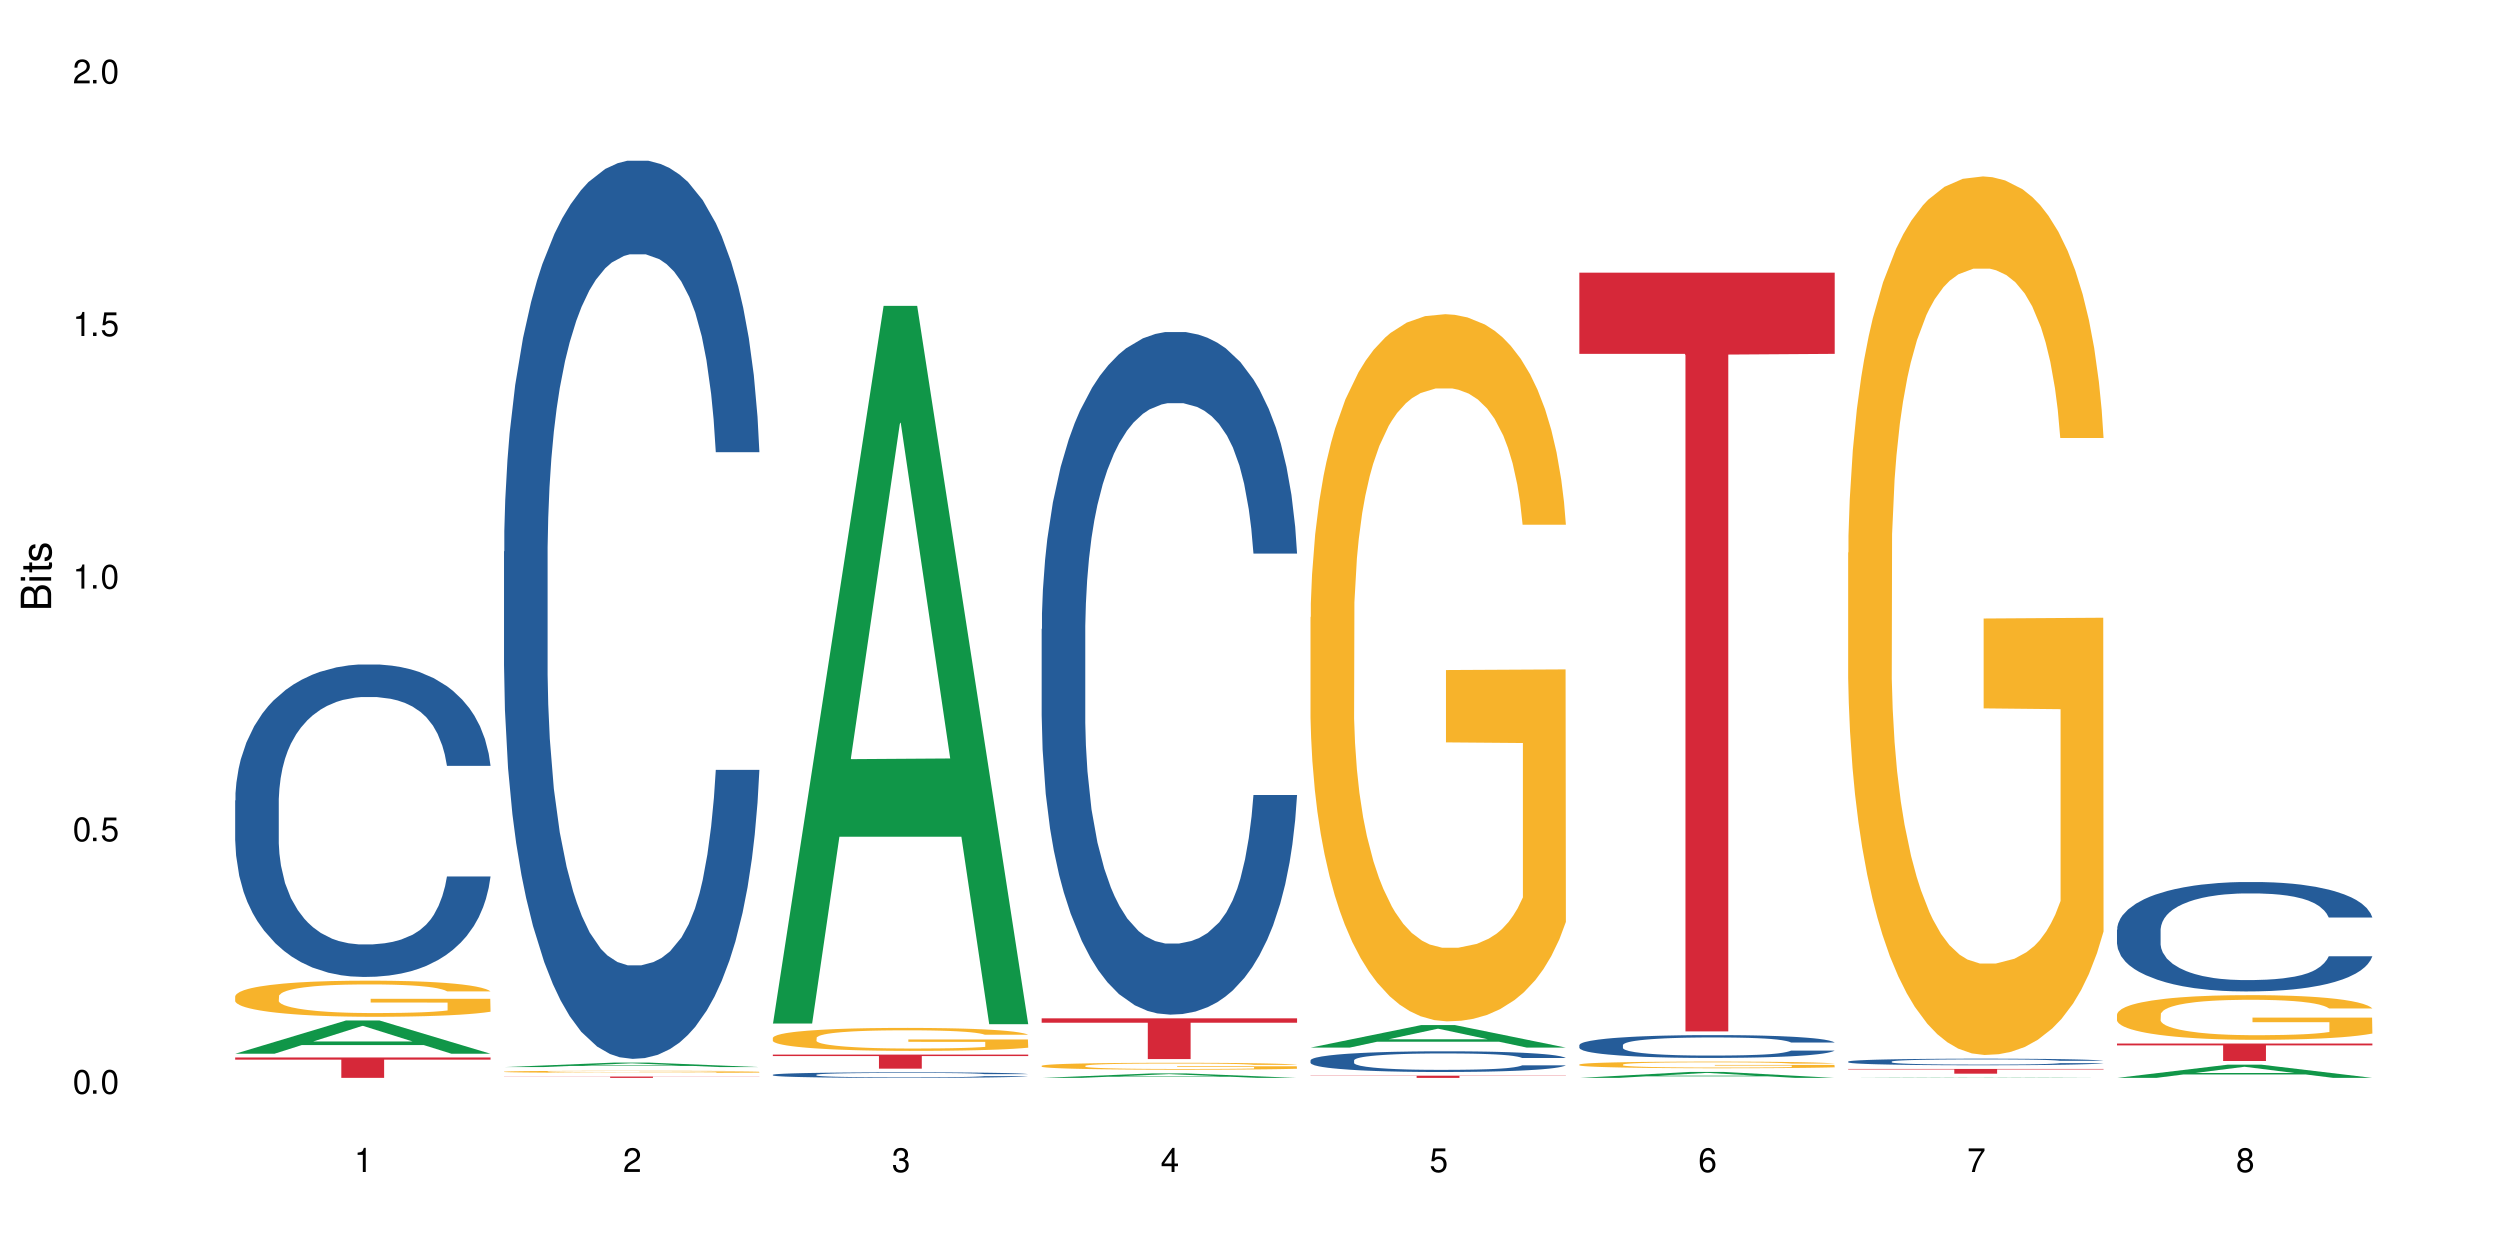 <?xml version="1.0" encoding="UTF-8"?>
<svg xmlns="http://www.w3.org/2000/svg" xmlns:xlink="http://www.w3.org/1999/xlink" width="720" height="360" viewBox="0 0 720 360">
<defs>
<g>
<g id="glyph-0-0">
</g>
<g id="glyph-0-1">
<path d="M 2.641 -6.938 C 2 -6.938 1.422 -6.656 1.078 -6.172 C 0.641 -5.562 0.406 -4.641 0.406 -3.359 C 0.406 -1.016 1.188 0.219 2.641 0.219 C 4.078 0.219 4.859 -1.016 4.859 -3.297 C 4.859 -4.641 4.656 -5.547 4.203 -6.172 C 3.844 -6.656 3.281 -6.938 2.641 -6.938 Z M 2.641 -6.188 C 3.547 -6.188 4 -5.25 4 -3.375 C 4 -1.406 3.562 -0.484 2.625 -0.484 C 1.734 -0.484 1.281 -1.438 1.281 -3.344 C 1.281 -5.25 1.734 -6.188 2.641 -6.188 Z M 2.641 -6.188 "/>
</g>
<g id="glyph-0-2">
<path d="M 1.828 -1 L 0.828 -1 L 0.828 0 L 1.828 0 Z M 1.828 -1 "/>
</g>
<g id="glyph-0-3">
<path d="M 4.562 -6.797 L 1.062 -6.797 L 0.547 -3.094 L 1.328 -3.094 C 1.719 -3.562 2.047 -3.734 2.578 -3.734 C 3.484 -3.734 4.062 -3.109 4.062 -2.094 C 4.062 -1.125 3.484 -0.531 2.578 -0.531 C 1.828 -0.531 1.375 -0.906 1.188 -1.672 L 0.328 -1.672 C 0.453 -1.109 0.547 -0.844 0.75 -0.594 C 1.125 -0.078 1.828 0.219 2.594 0.219 C 3.969 0.219 4.922 -0.781 4.922 -2.219 C 4.922 -3.562 4.031 -4.484 2.719 -4.484 C 2.25 -4.484 1.859 -4.359 1.469 -4.062 L 1.734 -5.969 L 4.562 -5.969 Z M 4.562 -6.797 "/>
</g>
<g id="glyph-0-4">
<path d="M 2.484 -4.938 L 2.484 0 L 3.328 0 L 3.328 -6.938 L 2.766 -6.938 C 2.469 -5.875 2.281 -5.734 0.984 -5.562 L 0.984 -4.938 Z M 2.484 -4.938 "/>
</g>
<g id="glyph-0-5">
<path d="M 4.859 -0.828 L 1.281 -0.828 C 1.359 -1.406 1.672 -1.781 2.5 -2.281 L 3.469 -2.828 C 4.406 -3.344 4.906 -4.062 4.906 -4.906 C 4.906 -5.484 4.672 -6.031 4.266 -6.406 C 3.859 -6.766 3.375 -6.938 2.719 -6.938 C 1.859 -6.938 1.219 -6.625 0.844 -6.031 C 0.609 -5.672 0.5 -5.234 0.484 -4.531 L 1.328 -4.531 C 1.359 -5.016 1.406 -5.281 1.531 -5.516 C 1.75 -5.938 2.188 -6.203 2.703 -6.203 C 3.469 -6.203 4.031 -5.641 4.031 -4.891 C 4.031 -4.344 3.719 -3.859 3.125 -3.516 L 2.234 -3 C 0.812 -2.172 0.406 -1.531 0.328 -0.016 L 4.859 -0.016 Z M 4.859 -0.828 "/>
</g>
<g id="glyph-0-6">
<path d="M 2.125 -3.188 L 2.578 -3.188 C 3.5 -3.188 3.984 -2.766 3.984 -1.922 C 3.984 -1.062 3.469 -0.531 2.594 -0.531 C 1.656 -0.531 1.203 -1 1.156 -2.016 L 0.312 -2.016 C 0.344 -1.453 0.438 -1.094 0.609 -0.781 C 0.953 -0.109 1.625 0.219 2.547 0.219 C 3.953 0.219 4.859 -0.625 4.859 -1.938 C 4.859 -2.828 4.516 -3.297 3.703 -3.594 C 4.344 -3.844 4.656 -4.328 4.656 -5.031 C 4.656 -6.219 3.875 -6.938 2.578 -6.938 C 1.203 -6.938 0.484 -6.172 0.453 -4.703 L 1.297 -4.703 C 1.312 -5.125 1.344 -5.359 1.453 -5.578 C 1.641 -5.969 2.062 -6.203 2.594 -6.203 C 3.344 -6.203 3.797 -5.75 3.797 -5 C 3.797 -4.516 3.609 -4.219 3.25 -4.047 C 3.016 -3.953 2.703 -3.922 2.125 -3.906 Z M 2.125 -3.188 "/>
</g>
<g id="glyph-0-7">
<path d="M 3.141 -1.672 L 3.141 0 L 3.984 0 L 3.984 -1.672 L 4.984 -1.672 L 4.984 -2.438 L 3.984 -2.438 L 3.984 -6.938 L 3.359 -6.938 L 0.266 -2.578 L 0.266 -1.672 Z M 3.141 -2.438 L 1 -2.438 L 3.141 -5.5 Z M 3.141 -2.438 "/>
</g>
<g id="glyph-0-8">
<path d="M 4.781 -5.125 C 4.609 -6.266 3.891 -6.938 2.844 -6.938 C 2.094 -6.938 1.422 -6.578 1.031 -5.953 C 0.594 -5.266 0.406 -4.422 0.406 -3.172 C 0.406 -2 0.578 -1.25 0.984 -0.641 C 1.359 -0.078 1.953 0.219 2.703 0.219 C 3.984 0.219 4.922 -0.75 4.922 -2.094 C 4.922 -3.375 4.062 -4.281 2.844 -4.281 C 2.172 -4.281 1.641 -4.031 1.281 -3.516 C 1.281 -5.234 1.828 -6.188 2.797 -6.188 C 3.391 -6.188 3.797 -5.797 3.938 -5.125 Z M 2.734 -3.531 C 3.547 -3.531 4.062 -2.953 4.062 -2.031 C 4.062 -1.156 3.484 -0.531 2.703 -0.531 C 1.922 -0.531 1.328 -1.188 1.328 -2.078 C 1.328 -2.938 1.906 -3.531 2.734 -3.531 Z M 2.734 -3.531 "/>
</g>
<g id="glyph-0-9">
<path d="M 4.984 -6.797 L 0.438 -6.797 L 0.438 -5.969 L 4.109 -5.969 C 2.5 -3.656 1.828 -2.234 1.328 0 L 2.219 0 C 2.594 -2.172 3.453 -4.047 4.984 -6.094 Z M 4.984 -6.797 "/>
</g>
<g id="glyph-0-10">
<path d="M 3.75 -3.656 C 4.469 -4.094 4.688 -4.438 4.688 -5.078 C 4.688 -6.172 3.844 -6.938 2.641 -6.938 C 1.438 -6.938 0.594 -6.172 0.594 -5.094 C 0.594 -4.438 0.812 -4.094 1.516 -3.656 C 0.734 -3.266 0.359 -2.703 0.359 -1.922 C 0.359 -0.656 1.281 0.219 2.641 0.219 C 3.984 0.219 4.922 -0.656 4.922 -1.922 C 4.922 -2.703 4.531 -3.266 3.75 -3.656 Z M 2.641 -6.188 C 3.359 -6.188 3.812 -5.75 3.812 -5.062 C 3.812 -4.406 3.344 -3.984 2.641 -3.984 C 1.922 -3.984 1.453 -4.406 1.453 -5.078 C 1.453 -5.75 1.922 -6.188 2.641 -6.188 Z M 2.641 -3.266 C 3.484 -3.266 4.062 -2.719 4.062 -1.906 C 4.062 -1.078 3.484 -0.531 2.625 -0.531 C 1.797 -0.531 1.219 -1.094 1.219 -1.906 C 1.219 -2.719 1.781 -3.266 2.641 -3.266 Z M 2.641 -3.266 "/>
</g>
<g id="glyph-1-0">
</g>
<g id="glyph-1-1">
<path d="M 0 -0.953 L 0 -4.891 C 0 -5.719 -0.234 -6.344 -0.734 -6.797 C -1.188 -7.234 -1.812 -7.469 -2.5 -7.469 C -3.547 -7.469 -4.188 -7 -4.625 -5.875 C -4.984 -6.688 -5.625 -7.094 -6.531 -7.094 C -7.172 -7.094 -7.734 -6.859 -8.141 -6.391 C -8.562 -5.922 -8.75 -5.344 -8.75 -4.5 L -8.75 -0.953 Z M -4.984 -2.062 L -7.766 -2.062 L -7.766 -4.219 C -7.766 -4.844 -7.688 -5.203 -7.453 -5.5 C -7.219 -5.812 -6.859 -5.969 -6.375 -5.969 C -5.891 -5.969 -5.531 -5.812 -5.297 -5.5 C -5.062 -5.203 -4.984 -4.844 -4.984 -4.219 Z M -0.984 -2.062 L -4 -2.062 L -4 -4.781 C -4 -5.766 -3.438 -6.359 -2.484 -6.359 C -1.547 -6.359 -0.984 -5.766 -0.984 -4.781 Z M -0.984 -2.062 "/>
</g>
<g id="glyph-1-2">
<path d="M -6.281 -1.797 L -6.281 -0.797 L 0 -0.797 L 0 -1.797 Z M -8.75 -1.797 L -8.75 -0.797 L -7.484 -0.797 L -7.484 -1.797 Z M -8.75 -1.797 "/>
</g>
<g id="glyph-1-3">
<path d="M -6.281 -3.047 L -6.281 -2.016 L -8.016 -2.016 L -8.016 -1.016 L -6.281 -1.016 L -6.281 -0.172 L -5.469 -0.172 L -5.469 -1.016 L -0.719 -1.016 C -0.078 -1.016 0.281 -1.453 0.281 -2.234 C 0.281 -2.5 0.25 -2.719 0.188 -3.047 L -0.641 -3.047 C -0.609 -2.906 -0.594 -2.766 -0.594 -2.562 C -0.594 -2.141 -0.719 -2.016 -1.156 -2.016 L -5.469 -2.016 L -5.469 -3.047 Z M -6.281 -3.047 "/>
</g>
<g id="glyph-1-4">
<path d="M -4.531 -5.25 C -5.766 -5.25 -6.469 -4.422 -6.469 -2.969 C -6.469 -1.516 -5.719 -0.562 -4.547 -0.562 C -3.562 -0.562 -3.094 -1.062 -2.734 -2.562 L -2.516 -3.484 C -2.344 -4.188 -2.094 -4.469 -1.641 -4.469 C -1.047 -4.469 -0.641 -3.875 -0.641 -3 C -0.641 -2.453 -0.797 -2 -1.062 -1.75 C -1.25 -1.594 -1.422 -1.531 -1.875 -1.469 L -1.875 -0.406 C -0.422 -0.453 0.281 -1.266 0.281 -2.922 C 0.281 -4.5 -0.5 -5.516 -1.719 -5.516 C -2.656 -5.516 -3.172 -4.984 -3.469 -3.734 L -3.703 -2.766 C -3.891 -1.953 -4.156 -1.609 -4.594 -1.609 C -5.188 -1.609 -5.547 -2.125 -5.547 -2.938 C -5.547 -3.75 -5.203 -4.172 -4.531 -4.203 Z M -4.531 -5.25 "/>
</g>
</g>
</defs>
<rect x="-72" y="-36" width="864" height="432" fill="rgb(100%, 100%, 100%)" fill-opacity="1"/>
<path fill-rule="nonzero" fill="rgb(6.275%, 58.824%, 28.235%)" fill-opacity="1" d="M 67.73 303.477 L 67.809 303.465 L 99.637 293.898 L 109.301 293.898 L 141.281 303.484 L 130.047 303.484 L 122.031 300.98 L 86.906 300.98 L 79.047 303.477 L 67.73 303.477 L 90.285 299.945 L 118.809 299.938 L 104.586 295.465 L 104.43 295.457 L 104.27 295.484 L 90.207 299.938 L 90.285 299.945 Z M 67.73 303.477 "/>
<path fill-rule="nonzero" fill="rgb(14.51%, 36.078%, 60%)" fill-opacity="1" d="M 67.73 230.531 L 67.82 230.449 L 67.82 228.477 L 68.09 225.352 L 68.719 221.402 L 69.344 218.688 L 70.961 213.836 L 73.203 209.145 L 75.535 205.527 L 77.238 203.387 L 78.766 201.742 L 82.262 198.699 L 84.504 197.137 L 86.926 195.738 L 89.887 194.34 L 92.039 193.52 L 96.883 192.203 L 100.469 191.625 L 103.25 191.379 L 109.262 191.379 L 112.848 191.707 L 115.449 192.121 L 118.32 192.777 L 120.742 193.52 L 124.957 195.328 L 128.727 197.629 L 130.43 198.945 L 133.121 201.496 L 135.184 203.965 L 136.617 206.102 L 138.234 209.145 L 139.668 212.848 L 140.746 217.043 L 141.281 220.578 L 128.727 220.578 L 128.098 217.289 L 127.379 214.738 L 126.035 211.367 L 124.688 208.98 L 122.805 206.598 L 121.102 205.035 L 118.77 203.469 L 116.707 202.484 L 114.555 201.742 L 112.488 201.25 L 108.543 200.758 L 103.969 200.758 L 102.266 200.922 L 98.766 201.578 L 96.883 202.156 L 94.191 203.305 L 92.309 204.375 L 90.066 206.02 L 88.539 207.418 L 86.656 209.559 L 85.312 211.449 L 83.785 214.164 L 82.891 216.219 L 82.082 218.523 L 81.363 221.238 L 80.828 224.117 L 80.469 227.16 L 80.289 230.121 L 80.289 242.871 L 80.469 245.832 L 80.918 249.285 L 82.082 254.305 L 83.785 258.664 L 85.762 262.117 L 87.645 264.586 L 88.719 265.738 L 90.156 267.055 L 92.398 268.699 L 95.629 270.344 L 97.512 271.004 L 100.383 271.66 L 103.34 271.988 L 107.289 271.988 L 110.785 271.66 L 113.117 271.25 L 115.539 270.59 L 118.859 269.191 L 120.922 267.875 L 122.715 266.312 L 124.062 264.75 L 124.957 263.434 L 126.305 260.883 L 127.379 258.09 L 128.188 255.211 L 128.727 252.414 L 141.281 252.414 L 140.746 255.703 L 139.938 258.91 L 139.129 261.297 L 137.875 264.176 L 136.441 266.727 L 134.375 269.605 L 132.672 271.496 L 130.43 273.551 L 128.367 275.113 L 126.125 276.512 L 122.805 278.16 L 120.652 278.98 L 118.32 279.723 L 115.539 280.379 L 112.043 280.953 L 108.273 281.285 L 104.777 281.367 L 101.008 281.203 L 98.227 280.871 L 94.551 280.133 L 89.977 278.652 L 86.656 277.09 L 84.055 275.527 L 81.812 273.883 L 79.301 271.66 L 76.074 268.039 L 74.098 265.246 L 72.754 262.941 L 71.23 259.734 L 70.152 256.855 L 68.898 252.246 L 68 246.406 L 67.73 241.883 Z M 67.73 230.531 "/>
<path fill-rule="nonzero" fill="rgb(96.863%, 70.196%, 16.863%)" fill-opacity="1" d="M 67.73 286.887 L 67.82 286.875 L 67.82 286.688 L 68.18 286.258 L 69.078 285.668 L 70.242 285.184 L 71.5 284.805 L 72.305 284.605 L 73.652 284.32 L 74.816 284.109 L 77.777 283.684 L 81.543 283.281 L 83.609 283.113 L 85.941 282.949 L 89.258 282.77 L 90.785 282.703 L 95.449 282.551 L 100.738 282.457 L 106.57 282.426 L 109.262 282.438 L 112.938 282.477 L 117.961 282.578 L 120.832 282.676 L 123.074 282.77 L 125.406 282.895 L 128.277 283.082 L 130.969 283.312 L 133.121 283.539 L 135.273 283.824 L 137.066 284.129 L 138.594 284.461 L 139.938 284.859 L 140.746 285.195 L 141.281 285.527 L 128.816 285.527 L 128.098 285.195 L 127.289 284.938 L 125.945 284.625 L 124.598 284.395 L 123.254 284.215 L 120.742 283.969 L 118.59 283.816 L 115.898 283.684 L 113.297 283.598 L 110.336 283.539 L 108.543 283.52 L 103.789 283.52 L 99.484 283.586 L 96.973 283.664 L 95.18 283.738 L 92.668 283.883 L 91.141 283.996 L 90.246 284.07 L 87.555 284.367 L 85.762 284.633 L 84.773 284.812 L 83.52 285.098 L 82.621 285.355 L 81.633 285.734 L 81.098 286.02 L 80.379 286.668 L 80.289 288.379 L 80.559 288.742 L 81.098 289.129 L 81.812 289.473 L 82.891 289.832 L 83.965 290.109 L 85.852 290.48 L 87.465 290.727 L 88.719 290.891 L 91.141 291.145 L 92.129 291.23 L 94.461 291.402 L 96.883 291.535 L 99.844 291.648 L 102.086 291.707 L 105.672 291.754 L 110.246 291.754 L 115.629 291.699 L 119.039 291.621 L 121.371 291.547 L 122.895 291.48 L 124.777 291.375 L 126.125 291.277 L 127.379 291.176 L 128.906 291.012 L 128.906 288.742 L 106.75 288.73 L 106.75 287.664 L 141.195 287.656 L 141.281 291.375 L 139.398 291.633 L 137.066 291.879 L 134.824 292.066 L 132.492 292.23 L 129.176 292.41 L 126.484 292.523 L 122.355 292.656 L 118.59 292.742 L 114.645 292.801 L 111.145 292.828 L 107.02 292.84 L 103.34 292.82 L 99.395 292.762 L 96.254 292.688 L 93.383 292.59 L 90.516 292.469 L 86.926 292.27 L 84.594 292.105 L 82.172 291.906 L 79.75 291.668 L 77.598 291.414 L 76.164 291.211 L 74.727 290.984 L 73.203 290.699 L 71.766 290.375 L 70.691 290.082 L 69.703 289.75 L 68.988 289.434 L 68.27 289.008 L 67.91 288.664 L 67.73 288.371 Z M 67.73 286.887 "/>
<path fill-rule="nonzero" fill="rgb(83.922%, 15.686%, 22.353%)" fill-opacity="1" d="M 67.73 304.547 L 141.281 304.547 L 141.281 305.176 L 110.629 305.18 L 110.629 310.434 L 98.297 310.434 L 98.297 305.188 L 98.117 305.176 L 67.73 305.176 Z M 67.73 304.547 "/>
<path fill-rule="nonzero" fill="rgb(6.275%, 58.824%, 28.235%)" fill-opacity="1" d="M 145.156 307.32 L 145.234 307.32 L 177.059 306.023 L 186.723 306.023 L 218.707 307.324 L 207.469 307.324 L 199.453 306.984 L 164.328 306.984 L 156.469 307.32 L 145.156 307.32 L 167.707 306.844 L 196.23 306.844 L 182.008 306.234 L 181.852 306.234 L 181.695 306.238 L 167.629 306.844 L 167.707 306.844 Z M 145.156 307.32 "/>
<path fill-rule="nonzero" fill="rgb(14.51%, 36.078%, 60%)" fill-opacity="1" d="M 145.156 158.836 L 145.242 158.602 L 145.242 152.926 L 145.512 143.941 L 146.141 132.59 L 146.77 124.789 L 148.383 110.836 L 150.625 97.359 L 152.957 86.957 L 154.664 80.809 L 156.188 76.078 L 159.684 67.332 L 161.93 62.84 L 164.352 58.82 L 167.309 54.801 L 169.461 52.434 L 174.305 48.652 L 177.895 46.996 L 180.676 46.285 L 186.684 46.285 L 190.273 47.234 L 192.875 48.414 L 195.742 50.309 L 198.164 52.434 L 202.383 57.637 L 206.148 64.258 L 207.852 68.039 L 210.543 75.371 L 212.605 82.465 L 214.043 88.613 L 215.656 97.359 L 217.094 108 L 218.168 120.059 L 218.707 130.227 L 206.148 130.227 L 205.52 120.77 L 204.805 113.438 L 203.457 103.742 L 202.113 96.887 L 200.23 90.031 L 198.523 85.539 L 196.191 81.047 L 194.129 78.207 L 191.977 76.078 L 189.914 74.66 L 185.969 73.242 L 181.391 73.242 L 179.688 73.715 L 176.191 75.605 L 174.305 77.262 L 171.613 80.57 L 169.73 83.645 L 167.488 88.375 L 165.965 92.395 L 164.082 98.543 L 162.734 103.98 L 161.211 111.785 L 160.312 117.695 L 159.508 124.316 L 158.789 132.117 L 158.25 140.395 L 157.891 149.141 L 157.711 157.656 L 157.711 194.305 L 157.891 202.816 L 158.34 212.746 L 159.508 227.172 L 161.211 239.703 L 163.184 249.633 L 165.066 256.727 L 166.145 260.035 L 167.578 263.82 L 169.82 268.547 L 173.051 273.277 L 174.934 275.168 L 177.805 277.062 L 180.766 278.008 L 184.711 278.008 L 188.211 277.062 L 190.543 275.879 L 192.965 273.988 L 196.281 269.969 L 198.344 266.184 L 200.141 261.691 L 201.484 257.199 L 202.383 253.414 L 203.727 246.086 L 204.805 238.047 L 205.609 229.77 L 206.148 221.73 L 218.707 221.73 L 218.168 231.191 L 217.359 240.41 L 216.555 247.27 L 215.297 255.543 L 213.863 262.875 L 211.801 271.148 L 210.094 276.59 L 207.852 282.5 L 205.789 286.992 L 203.547 291.012 L 200.23 295.738 L 198.074 298.105 L 195.742 300.234 L 192.965 302.125 L 189.465 303.781 L 185.699 304.727 L 182.199 304.961 L 178.434 304.488 L 175.652 303.543 L 171.973 301.414 L 167.398 297.16 L 164.082 292.668 L 161.48 288.176 L 159.238 283.445 L 156.727 277.062 L 153.496 266.656 L 151.523 258.617 L 150.176 251.996 L 148.652 242.777 L 147.574 234.5 L 146.32 221.258 L 145.422 204.473 L 145.156 191.465 Z M 145.156 158.836 "/>
<path fill-rule="nonzero" fill="rgb(96.863%, 70.196%, 16.863%)" fill-opacity="1" d="M 145.156 308.641 L 145.242 308.641 L 145.242 308.629 L 145.602 308.605 L 146.5 308.57 L 147.664 308.543 L 148.922 308.52 L 149.73 308.512 L 151.074 308.492 L 152.242 308.48 L 155.199 308.457 L 158.969 308.434 L 161.031 308.422 L 163.363 308.414 L 166.684 308.402 L 168.207 308.398 L 172.871 308.391 L 178.164 308.387 L 183.992 308.383 L 186.684 308.383 L 190.363 308.387 L 195.387 308.395 L 198.254 308.398 L 200.496 308.402 L 202.828 308.41 L 205.699 308.422 L 208.391 308.434 L 212.695 308.465 L 214.492 308.48 L 216.016 308.5 L 217.359 308.523 L 218.168 308.543 L 218.707 308.562 L 206.238 308.562 L 205.52 308.543 L 204.715 308.527 L 203.367 308.512 L 202.023 308.496 L 200.676 308.488 L 198.164 308.473 L 196.012 308.465 L 193.32 308.457 L 190.723 308.453 L 187.762 308.449 L 185.969 308.445 L 181.211 308.445 L 176.906 308.449 L 174.395 308.457 L 172.602 308.461 L 170.09 308.469 L 168.566 308.477 L 167.668 308.48 L 164.977 308.496 L 163.184 308.512 L 162.195 308.523 L 160.941 308.539 L 160.043 308.555 L 159.059 308.574 L 158.52 308.594 L 157.801 308.629 L 157.711 308.727 L 157.98 308.75 L 158.52 308.773 L 159.238 308.793 L 160.312 308.812 L 161.391 308.828 L 163.273 308.852 L 164.887 308.863 L 166.145 308.875 L 168.566 308.887 L 169.551 308.895 L 171.883 308.902 L 174.305 308.91 L 177.266 308.918 L 179.508 308.922 L 193.055 308.922 L 196.461 308.918 L 198.793 308.91 L 200.32 308.906 L 202.203 308.902 L 203.547 308.895 L 204.805 308.891 L 206.328 308.879 L 206.328 308.75 L 184.172 308.75 L 184.172 308.688 L 218.617 308.688 L 218.707 308.902 L 216.824 308.918 L 214.492 308.93 L 212.25 308.941 L 209.918 308.953 L 206.598 308.961 L 203.906 308.969 L 199.781 308.977 L 196.012 308.98 L 192.066 308.984 L 188.566 308.984 L 184.441 308.988 L 180.766 308.984 L 176.816 308.98 L 173.68 308.977 L 170.809 308.973 L 167.938 308.965 L 164.352 308.953 L 162.016 308.945 L 159.594 308.934 L 157.172 308.918 L 155.02 308.902 L 152.152 308.879 L 150.625 308.863 L 149.191 308.844 L 148.113 308.828 L 147.129 308.809 L 146.41 308.789 L 145.691 308.766 L 145.332 308.746 L 145.156 308.727 Z M 145.156 308.641 "/>
<path fill-rule="nonzero" fill="rgb(83.922%, 15.686%, 22.353%)" fill-opacity="1" d="M 145.156 310.047 L 218.707 310.047 L 218.707 310.09 L 188.051 310.09 L 188.051 310.434 L 175.719 310.434 L 175.719 310.09 L 145.156 310.09 Z M 145.156 310.047 "/>
<path fill-rule="nonzero" fill="rgb(6.275%, 58.824%, 28.235%)" fill-opacity="1" d="M 222.578 294.781 L 222.656 294.586 L 254.48 88.094 L 264.148 88.094 L 296.129 294.977 L 284.895 294.977 L 276.879 240.973 L 241.75 240.973 L 233.895 294.781 L 222.578 294.781 L 245.129 218.633 L 273.656 218.438 L 259.434 121.895 L 259.273 121.699 L 259.117 122.281 L 245.051 218.438 L 245.129 218.633 Z M 222.578 294.781 "/>
<path fill-rule="nonzero" fill="rgb(14.51%, 36.078%, 60%)" fill-opacity="1" d="M 222.578 309.527 L 222.668 309.527 L 222.668 309.492 L 222.938 309.438 L 223.562 309.363 L 224.191 309.316 L 225.809 309.23 L 228.051 309.145 L 230.383 309.082 L 232.086 309.043 L 233.609 309.016 L 237.109 308.961 L 239.352 308.934 L 241.773 308.906 L 244.734 308.883 L 246.887 308.867 L 251.73 308.844 L 255.316 308.832 L 258.098 308.828 L 264.109 308.828 L 267.695 308.836 L 270.297 308.844 L 273.168 308.855 L 275.59 308.867 L 279.805 308.898 L 283.57 308.941 L 285.277 308.965 L 287.969 309.012 L 290.031 309.055 L 291.465 309.094 L 293.082 309.145 L 294.516 309.211 L 295.59 309.289 L 296.129 309.352 L 283.57 309.352 L 282.945 309.293 L 282.227 309.246 L 280.883 309.188 L 279.535 309.145 L 277.652 309.102 L 275.949 309.074 L 273.617 309.047 L 271.551 309.027 L 269.398 309.016 L 267.336 309.004 L 263.391 308.996 L 258.816 308.996 L 257.109 309 L 253.613 309.012 L 251.73 309.023 L 249.039 309.043 L 247.156 309.062 L 244.914 309.09 L 243.387 309.117 L 241.504 309.152 L 240.16 309.188 L 238.633 309.234 L 237.738 309.273 L 236.93 309.312 L 236.211 309.363 L 235.672 309.414 L 235.316 309.469 L 235.137 309.52 L 235.137 309.75 L 235.316 309.801 L 235.762 309.863 L 236.93 309.953 L 238.633 310.031 L 240.605 310.094 L 242.492 310.137 L 243.566 310.156 L 245.004 310.18 L 247.246 310.211 L 250.473 310.238 L 252.355 310.25 L 255.227 310.262 L 258.188 310.27 L 262.133 310.27 L 265.633 310.262 L 267.965 310.254 L 270.387 310.242 L 273.707 310.219 L 275.77 310.195 L 277.562 310.168 L 278.906 310.141 L 279.805 310.117 L 281.148 310.07 L 282.227 310.02 L 283.035 309.969 L 283.57 309.918 L 296.129 309.918 L 295.59 309.977 L 294.785 310.035 L 293.977 310.078 L 292.723 310.129 L 291.285 310.176 L 289.223 310.227 L 287.52 310.258 L 285.277 310.297 L 283.215 310.324 L 280.973 310.348 L 277.652 310.379 L 275.5 310.395 L 273.168 310.406 L 270.387 310.418 L 266.887 310.43 L 263.121 310.434 L 255.855 310.434 L 253.074 310.426 L 249.398 310.414 L 244.824 310.387 L 241.504 310.359 L 238.902 310.332 L 236.66 310.301 L 234.148 310.262 L 230.918 310.199 L 228.945 310.148 L 227.602 310.105 L 226.074 310.051 L 225 309.996 L 223.742 309.914 L 222.848 309.812 L 222.578 309.73 Z M 222.578 309.527 "/>
<path fill-rule="nonzero" fill="rgb(96.863%, 70.196%, 16.863%)" fill-opacity="1" d="M 222.578 298.875 L 222.668 298.867 L 222.668 298.746 L 223.027 298.473 L 223.922 298.098 L 225.09 297.789 L 226.344 297.547 L 227.152 297.422 L 228.496 297.238 L 229.664 297.105 L 232.625 296.836 L 236.391 296.582 L 238.453 296.473 L 240.785 296.367 L 244.105 296.254 L 245.629 296.211 L 250.293 296.113 L 255.586 296.055 L 261.418 296.035 L 264.109 296.043 L 267.785 296.066 L 272.809 296.133 L 275.68 296.195 L 277.922 296.254 L 280.254 296.332 L 283.125 296.453 L 285.816 296.598 L 287.969 296.742 L 290.121 296.926 L 291.914 297.117 L 293.438 297.332 L 294.785 297.586 L 295.59 297.797 L 296.129 298.008 L 283.66 298.008 L 282.945 297.797 L 282.137 297.633 L 280.793 297.434 L 279.445 297.289 L 278.102 297.172 L 275.59 297.016 L 273.438 296.918 L 270.746 296.836 L 268.145 296.781 L 265.184 296.742 L 263.391 296.73 L 258.637 296.73 L 254.332 296.773 L 251.82 296.824 L 250.023 296.871 L 247.512 296.961 L 245.988 297.035 L 245.094 297.082 L 242.402 297.27 L 240.605 297.441 L 239.621 297.555 L 238.363 297.734 L 237.469 297.898 L 236.48 298.141 L 235.941 298.324 L 235.227 298.734 L 235.137 299.824 L 235.406 300.055 L 235.941 300.301 L 236.66 300.52 L 237.738 300.75 L 238.812 300.926 L 240.695 301.16 L 242.312 301.316 L 243.566 301.422 L 245.988 301.582 L 246.977 301.637 L 249.309 301.746 L 251.73 301.832 L 254.691 301.902 L 256.934 301.941 L 260.52 301.969 L 265.094 301.969 L 270.477 301.934 L 273.887 301.887 L 276.219 301.836 L 277.742 301.797 L 279.625 301.73 L 280.973 301.668 L 282.227 301.602 L 283.75 301.5 L 283.75 300.055 L 261.598 300.047 L 261.598 299.371 L 296.039 299.363 L 296.129 301.73 L 294.246 301.891 L 291.914 302.051 L 289.672 302.172 L 287.34 302.273 L 284.02 302.387 L 281.328 302.461 L 277.203 302.547 L 273.438 302.602 L 269.488 302.637 L 265.992 302.652 L 261.867 302.66 L 258.188 302.648 L 254.242 302.613 L 251.102 302.562 L 248.23 302.504 L 245.359 302.426 L 241.773 302.297 L 239.441 302.195 L 237.02 302.066 L 234.598 301.918 L 232.445 301.754 L 231.008 301.625 L 229.574 301.48 L 228.051 301.301 L 226.613 301.094 L 225.539 300.906 L 224.551 300.695 L 223.832 300.496 L 223.117 300.223 L 222.758 300.004 L 222.578 299.816 Z M 222.578 298.875 "/>
<path fill-rule="nonzero" fill="rgb(83.922%, 15.686%, 22.353%)" fill-opacity="1" d="M 222.578 303.723 L 296.129 303.723 L 296.129 304.156 L 265.477 304.156 L 265.477 307.77 L 253.141 307.77 L 253.141 304.16 L 252.965 304.156 L 222.578 304.156 Z M 222.578 303.723 "/>
<path fill-rule="nonzero" fill="rgb(6.275%, 58.824%, 28.235%)" fill-opacity="1" d="M 300 310.434 L 300.078 310.434 L 331.906 309.137 L 341.57 309.137 L 373.555 310.434 L 362.316 310.434 L 354.301 310.098 L 319.176 310.098 L 311.316 310.434 L 300 310.434 L 322.555 309.957 L 351.078 309.957 L 336.855 309.352 L 336.699 309.348 L 336.543 309.352 L 322.477 309.957 L 322.555 309.957 Z M 300 310.434 "/>
<path fill-rule="nonzero" fill="rgb(14.51%, 36.078%, 60%)" fill-opacity="1" d="M 300 181.172 L 300.09 180.992 L 300.09 176.68 L 300.359 169.852 L 300.988 161.227 L 301.617 155.297 L 303.23 144.695 L 305.473 134.453 L 307.805 126.547 L 309.508 121.875 L 311.035 118.281 L 314.531 111.633 L 316.773 108.219 L 319.195 105.164 L 322.156 102.109 L 324.309 100.312 L 329.152 97.438 L 332.742 96.18 L 335.52 95.641 L 341.531 95.641 L 345.117 96.359 L 347.719 97.258 L 350.59 98.695 L 353.012 100.312 L 357.227 104.266 L 360.996 109.297 L 362.699 112.172 L 365.391 117.742 L 367.453 123.133 L 368.891 127.805 L 370.504 134.453 L 371.938 142.539 L 373.016 151.703 L 373.555 159.43 L 360.996 159.43 L 360.367 152.242 L 359.648 146.672 L 358.305 139.305 L 356.961 134.094 L 355.074 128.883 L 353.371 125.469 L 351.039 122.055 L 348.977 119.898 L 346.824 118.281 L 344.762 117.203 L 340.812 116.125 L 336.238 116.125 L 334.535 116.484 L 331.035 117.922 L 329.152 119.18 L 326.461 121.695 L 324.578 124.031 L 322.336 127.625 L 320.812 130.68 L 318.926 135.352 L 317.582 139.484 L 316.059 145.414 L 315.16 149.906 L 314.352 154.938 L 313.637 160.867 L 313.098 167.156 L 312.738 173.805 L 312.559 180.273 L 312.559 208.125 L 312.738 214.594 L 313.188 222.141 L 314.352 233.105 L 316.059 242.629 L 318.031 250.176 L 319.914 255.566 L 320.992 258.082 L 322.426 260.957 L 324.668 264.551 L 327.898 268.145 L 329.781 269.582 L 332.652 271.02 L 335.609 271.738 L 339.559 271.738 L 343.055 271.02 L 345.387 270.121 L 347.809 268.684 L 351.129 265.629 L 353.191 262.754 L 354.984 259.34 L 356.332 255.926 L 357.227 253.051 L 358.574 247.48 L 359.648 241.371 L 360.457 235.082 L 360.996 228.969 L 373.555 228.969 L 373.016 236.16 L 372.207 243.168 L 371.402 248.379 L 370.145 254.668 L 368.711 260.238 L 366.645 266.527 L 364.941 270.66 L 362.699 275.152 L 360.637 278.566 L 358.395 281.621 L 355.074 285.215 L 352.922 287.012 L 350.59 288.629 L 347.809 290.066 L 344.312 291.324 L 340.543 292.043 L 337.047 292.223 L 333.277 291.863 L 330.5 291.145 L 326.82 289.527 L 322.246 286.293 L 318.926 282.879 L 316.324 279.465 L 314.082 275.871 L 311.57 271.02 L 308.344 263.113 L 306.371 257.004 L 305.023 251.973 L 303.5 244.965 L 302.422 238.676 L 301.168 228.609 L 300.27 215.852 L 300 205.969 Z M 300 181.172 "/>
<path fill-rule="nonzero" fill="rgb(96.863%, 70.196%, 16.863%)" fill-opacity="1" d="M 300 306.934 L 300.09 306.934 L 300.09 306.898 L 300.449 306.816 L 301.348 306.703 L 302.512 306.609 L 303.77 306.535 L 304.574 306.496 L 305.922 306.441 L 307.086 306.402 L 310.047 306.32 L 313.816 306.246 L 315.879 306.211 L 318.211 306.18 L 321.527 306.145 L 323.055 306.133 L 327.719 306.105 L 333.012 306.086 L 338.84 306.082 L 341.531 306.082 L 345.207 306.09 L 350.23 306.109 L 353.102 306.129 L 355.344 306.145 L 357.676 306.168 L 360.547 306.207 L 363.238 306.25 L 365.391 306.293 L 367.543 306.348 L 369.336 306.406 L 370.863 306.469 L 372.207 306.547 L 373.016 306.609 L 373.555 306.676 L 361.086 306.676 L 360.367 306.609 L 359.559 306.562 L 358.215 306.5 L 356.871 306.457 L 355.523 306.422 L 353.012 306.375 L 350.859 306.348 L 348.168 306.32 L 345.566 306.305 L 342.609 306.293 L 340.812 306.289 L 336.059 306.289 L 331.754 306.301 L 329.242 306.316 L 327.449 306.332 L 324.938 306.359 L 323.414 306.383 L 322.516 306.395 L 319.824 306.453 L 318.031 306.504 L 317.043 306.539 L 315.789 306.594 L 314.891 306.641 L 313.902 306.715 L 313.367 306.77 L 312.648 306.895 L 312.559 307.223 L 312.828 307.289 L 313.367 307.367 L 314.082 307.43 L 315.16 307.5 L 316.234 307.555 L 318.121 307.625 L 319.734 307.672 L 320.992 307.703 L 323.414 307.754 L 324.398 307.77 L 326.73 307.801 L 329.152 307.828 L 332.113 307.848 L 334.355 307.859 L 337.941 307.867 L 342.52 307.867 L 347.898 307.859 L 351.309 307.844 L 353.641 307.828 L 355.164 307.816 L 357.047 307.797 L 358.395 307.777 L 359.648 307.758 L 361.176 307.727 L 361.176 307.289 L 339.02 307.289 L 339.02 307.086 L 373.465 307.082 L 373.555 307.797 L 371.668 307.844 L 369.336 307.895 L 367.094 307.93 L 364.762 307.961 L 361.445 307.996 L 358.754 308.016 L 354.629 308.043 L 350.859 308.059 L 346.914 308.07 L 343.414 308.074 L 339.289 308.078 L 335.609 308.074 L 331.664 308.062 L 328.523 308.047 L 325.656 308.031 L 322.785 308.004 L 319.195 307.969 L 316.863 307.938 L 314.441 307.898 L 312.02 307.852 L 309.867 307.805 L 308.434 307.766 L 306.996 307.723 L 305.473 307.668 L 304.039 307.605 L 302.961 307.547 L 301.973 307.484 L 301.258 307.426 L 300.539 307.344 L 300.18 307.277 L 300 307.219 Z M 300 306.934 "/>
<path fill-rule="nonzero" fill="rgb(83.922%, 15.686%, 22.353%)" fill-opacity="1" d="M 300 293.281 L 373.555 293.281 L 373.555 294.539 L 342.898 294.551 L 342.898 305.02 L 330.566 305.02 L 330.566 294.562 L 330.387 294.539 L 300 294.539 Z M 300 293.281 "/>
<path fill-rule="nonzero" fill="rgb(6.275%, 58.824%, 28.235%)" fill-opacity="1" d="M 377.426 301.707 L 377.504 301.703 L 409.328 295.219 L 418.992 295.219 L 450.977 301.715 L 439.738 301.715 L 431.723 300.02 L 396.598 300.02 L 388.738 301.707 L 377.426 301.707 L 399.977 299.316 L 428.504 299.312 L 414.277 296.281 L 414.121 296.273 L 413.965 296.293 L 399.898 299.312 L 399.977 299.316 Z M 377.426 301.707 "/>
<path fill-rule="nonzero" fill="rgb(14.51%, 36.078%, 60%)" fill-opacity="1" d="M 377.426 305.367 L 377.516 305.363 L 377.516 305.234 L 377.781 305.027 L 378.41 304.766 L 379.039 304.586 L 380.652 304.262 L 382.895 303.953 L 385.227 303.711 L 386.934 303.57 L 388.457 303.461 L 391.957 303.262 L 394.199 303.156 L 396.621 303.066 L 399.578 302.973 L 401.734 302.918 L 406.574 302.832 L 410.164 302.793 L 412.945 302.777 L 418.953 302.777 L 422.543 302.797 L 425.145 302.824 L 428.016 302.867 L 430.438 302.918 L 434.652 303.039 L 438.418 303.191 L 440.125 303.277 L 442.812 303.445 L 444.879 303.609 L 446.312 303.75 L 447.926 303.953 L 449.363 304.199 L 450.438 304.477 L 450.977 304.711 L 438.418 304.711 L 437.789 304.492 L 437.074 304.324 L 435.727 304.102 L 434.383 303.941 L 432.5 303.785 L 430.793 303.68 L 428.461 303.578 L 426.398 303.512 L 424.246 303.461 L 422.184 303.43 L 418.238 303.398 L 413.664 303.398 L 411.957 303.406 L 408.461 303.453 L 406.574 303.488 L 403.887 303.566 L 402 303.637 L 399.758 303.746 L 398.234 303.84 L 396.352 303.98 L 395.004 304.105 L 393.48 304.285 L 392.582 304.422 L 391.777 304.574 L 391.059 304.754 L 390.52 304.945 L 390.16 305.145 L 389.98 305.344 L 389.98 306.188 L 390.16 306.383 L 390.609 306.609 L 391.777 306.945 L 393.48 307.23 L 395.453 307.461 L 397.336 307.625 L 398.414 307.699 L 399.848 307.789 L 402.09 307.898 L 405.32 308.008 L 407.203 308.051 L 410.074 308.094 L 413.035 308.113 L 416.98 308.113 L 420.48 308.094 L 422.812 308.066 L 425.234 308.023 L 428.551 307.93 L 430.613 307.844 L 432.41 307.738 L 433.754 307.637 L 434.652 307.547 L 435.996 307.379 L 437.074 307.195 L 437.879 307.004 L 438.418 306.816 L 450.977 306.816 L 450.438 307.035 L 449.633 307.25 L 448.824 307.406 L 447.566 307.598 L 446.133 307.766 L 444.07 307.957 L 442.367 308.082 L 440.125 308.219 L 438.059 308.32 L 435.816 308.414 L 432.5 308.523 L 430.348 308.578 L 428.016 308.629 L 425.234 308.672 L 421.734 308.707 L 417.969 308.73 L 414.469 308.734 L 410.703 308.727 L 407.922 308.703 L 404.242 308.656 L 399.668 308.555 L 396.352 308.453 L 393.75 308.348 L 391.508 308.242 L 388.996 308.094 L 385.766 307.852 L 383.793 307.668 L 382.449 307.516 L 380.922 307.305 L 379.848 307.113 L 378.59 306.809 L 377.695 306.422 L 377.426 306.121 Z M 377.426 305.367 "/>
<path fill-rule="nonzero" fill="rgb(96.863%, 70.196%, 16.863%)" fill-opacity="1" d="M 377.426 177.719 L 377.516 177.535 L 377.516 173.816 L 377.871 165.445 L 378.77 153.914 L 379.938 144.426 L 381.191 136.988 L 382 133.082 L 383.344 127.5 L 384.512 123.41 L 387.469 115.039 L 391.238 107.227 L 393.301 103.879 L 395.633 100.715 L 398.953 97.184 L 400.477 95.879 L 405.141 92.902 L 410.434 91.043 L 416.262 90.484 L 418.953 90.672 L 422.633 91.418 L 427.656 93.461 L 430.527 95.32 L 432.77 97.184 L 435.102 99.602 L 437.969 103.32 L 440.66 107.785 L 442.812 112.25 L 444.969 117.828 L 446.762 123.781 L 448.285 130.289 L 449.633 138.102 L 450.438 144.613 L 450.977 151.121 L 438.508 151.121 L 437.789 144.613 L 436.984 139.59 L 435.637 133.453 L 434.293 128.988 L 432.949 125.453 L 430.438 120.617 L 428.281 117.641 L 425.594 115.039 L 422.992 113.363 L 420.031 112.25 L 418.238 111.875 L 413.484 111.875 L 409.176 113.18 L 406.664 114.668 L 404.871 116.156 L 402.359 118.945 L 400.836 121.176 L 399.938 122.664 L 397.246 128.43 L 395.453 133.637 L 394.469 137.172 L 393.211 142.754 L 392.312 147.773 L 391.328 155.215 L 390.789 160.793 L 390.07 173.441 L 389.98 206.922 L 390.25 213.992 L 390.789 221.617 L 391.508 228.312 L 392.582 235.379 L 393.66 240.773 L 395.543 248.027 L 397.156 252.863 L 398.414 256.027 L 400.836 261.051 L 401.82 262.723 L 404.156 266.07 L 406.574 268.676 L 409.535 270.906 L 411.777 272.023 L 415.367 272.953 L 419.941 272.953 L 425.324 271.836 L 428.73 270.348 L 431.062 268.859 L 432.59 267.559 L 434.473 265.512 L 435.816 263.652 L 437.074 261.605 L 438.598 258.445 L 438.598 213.992 L 416.441 213.805 L 416.441 192.973 L 450.887 192.785 L 450.977 265.512 L 449.094 270.535 L 446.762 275.371 L 444.52 279.09 L 442.188 282.254 L 438.867 285.785 L 436.176 288.02 L 432.051 290.625 L 428.281 292.297 L 424.336 293.414 L 420.84 293.973 L 416.711 294.156 L 413.035 293.785 L 409.086 292.668 L 405.949 291.18 L 403.078 289.32 L 400.207 286.902 L 396.621 282.996 L 394.289 279.836 L 391.867 275.93 L 389.445 271.277 L 387.293 266.258 L 385.855 262.352 L 384.422 257.887 L 382.895 252.309 L 381.461 245.984 L 380.383 240.219 L 379.398 233.707 L 378.68 227.57 L 377.961 219.199 L 377.605 212.504 L 377.426 206.738 Z M 377.426 177.719 "/>
<path fill-rule="nonzero" fill="rgb(83.922%, 15.686%, 22.353%)" fill-opacity="1" d="M 377.426 309.797 L 450.977 309.797 L 450.977 309.867 L 420.324 309.867 L 420.324 310.434 L 407.988 310.434 L 407.988 309.867 L 377.426 309.867 Z M 377.426 309.797 "/>
<path fill-rule="nonzero" fill="rgb(6.275%, 58.824%, 28.235%)" fill-opacity="1" d="M 454.848 310.434 L 454.926 310.434 L 486.75 308.715 L 496.418 308.715 L 528.398 310.434 L 517.164 310.434 L 509.148 309.988 L 474.023 309.988 L 466.164 310.434 L 454.848 310.434 L 477.402 309.801 L 505.926 309.801 L 491.703 308.996 L 491.547 308.996 L 491.387 309 L 477.32 309.801 L 477.402 309.801 Z M 454.848 310.434 "/>
<path fill-rule="nonzero" fill="rgb(14.51%, 36.078%, 60%)" fill-opacity="1" d="M 454.848 300.969 L 454.938 300.965 L 454.938 300.82 L 455.207 300.59 L 455.836 300.301 L 456.461 300.105 L 458.078 299.75 L 460.32 299.406 L 462.652 299.141 L 464.355 298.984 L 465.879 298.867 L 469.379 298.645 L 471.621 298.527 L 474.043 298.426 L 477.004 298.324 L 479.156 298.266 L 484 298.168 L 487.586 298.125 L 490.367 298.109 L 496.379 298.109 L 499.965 298.133 L 502.566 298.16 L 505.438 298.211 L 507.859 298.266 L 512.074 298.395 L 515.844 298.566 L 517.547 298.66 L 520.238 298.848 L 522.301 299.027 L 523.734 299.184 L 525.352 299.406 L 526.785 299.676 L 527.863 299.984 L 528.398 300.242 L 515.844 300.242 L 515.215 300 L 514.496 299.816 L 513.152 299.57 L 511.805 299.395 L 509.922 299.219 L 508.219 299.105 L 505.887 298.992 L 503.824 298.918 L 501.672 298.867 L 499.605 298.828 L 495.66 298.793 L 491.086 298.793 L 489.383 298.805 L 485.883 298.852 L 484 298.895 L 481.309 298.98 L 479.426 299.059 L 477.184 299.18 L 475.656 299.281 L 473.773 299.438 L 472.43 299.574 L 470.902 299.773 L 470.008 299.922 L 469.199 300.09 L 468.48 300.289 L 467.945 300.5 L 467.586 300.723 L 467.406 300.938 L 467.406 301.871 L 467.586 302.086 L 468.035 302.34 L 469.199 302.707 L 470.902 303.023 L 472.879 303.277 L 474.762 303.457 L 475.836 303.543 L 477.273 303.637 L 479.516 303.758 L 482.742 303.879 L 484.629 303.926 L 487.496 303.977 L 490.457 304 L 494.406 304 L 497.902 303.977 L 500.234 303.945 L 502.656 303.898 L 505.977 303.793 L 508.039 303.699 L 509.832 303.586 L 511.18 303.469 L 512.074 303.375 L 513.422 303.188 L 514.496 302.984 L 515.305 302.773 L 515.844 302.566 L 528.398 302.566 L 527.863 302.809 L 527.055 303.043 L 526.246 303.219 L 524.992 303.43 L 523.555 303.613 L 521.492 303.824 L 519.789 303.961 L 517.547 304.113 L 515.484 304.227 L 513.242 304.328 L 509.922 304.449 L 507.77 304.512 L 505.438 304.562 L 502.656 304.613 L 499.16 304.652 L 495.391 304.68 L 491.895 304.684 L 488.125 304.672 L 485.344 304.648 L 481.668 304.594 L 477.094 304.484 L 473.773 304.371 L 471.172 304.258 L 468.93 304.137 L 466.418 303.977 L 463.191 303.711 L 461.215 303.508 L 459.871 303.336 L 458.348 303.102 L 457.27 302.895 L 456.016 302.555 L 455.117 302.129 L 454.848 301.797 Z M 454.848 300.969 "/>
<path fill-rule="nonzero" fill="rgb(96.863%, 70.196%, 16.863%)" fill-opacity="1" d="M 454.848 306.562 L 454.938 306.562 L 454.938 306.527 L 455.297 306.449 L 456.191 306.34 L 457.359 306.25 L 458.613 306.18 L 459.422 306.145 L 460.77 306.094 L 461.934 306.055 L 464.895 305.977 L 468.66 305.902 L 470.723 305.871 L 473.055 305.84 L 476.375 305.809 L 477.898 305.797 L 482.562 305.77 L 487.855 305.75 L 493.688 305.746 L 496.379 305.746 L 500.055 305.754 L 505.078 305.773 L 507.949 305.789 L 510.191 305.809 L 512.523 305.832 L 515.395 305.867 L 518.086 305.906 L 520.238 305.949 L 522.391 306 L 524.184 306.059 L 525.711 306.117 L 527.055 306.191 L 527.863 306.254 L 528.398 306.312 L 515.934 306.312 L 515.215 306.254 L 514.406 306.207 L 513.062 306.148 L 511.715 306.105 L 510.371 306.074 L 507.859 306.027 L 505.707 306 L 503.016 305.977 L 500.414 305.961 L 497.453 305.949 L 495.66 305.945 L 490.906 305.945 L 486.602 305.957 L 484.09 305.973 L 482.297 305.984 L 479.785 306.012 L 478.258 306.031 L 477.363 306.047 L 474.672 306.102 L 472.879 306.148 L 471.891 306.184 L 470.633 306.234 L 469.738 306.281 L 468.75 306.352 L 468.211 306.402 L 467.496 306.523 L 467.406 306.836 L 467.676 306.902 L 468.211 306.973 L 468.93 307.035 L 470.008 307.102 L 471.082 307.152 L 472.965 307.223 L 474.582 307.266 L 475.836 307.297 L 478.258 307.344 L 479.246 307.359 L 481.578 307.391 L 484 307.414 L 486.961 307.438 L 489.203 307.445 L 492.789 307.457 L 497.363 307.457 L 502.746 307.445 L 506.156 307.43 L 508.488 307.418 L 510.012 307.406 L 511.895 307.387 L 513.242 307.367 L 514.496 307.348 L 516.023 307.32 L 516.023 306.902 L 493.867 306.902 L 493.867 306.707 L 528.309 306.703 L 528.398 307.387 L 526.516 307.434 L 524.184 307.477 L 521.941 307.512 L 519.609 307.543 L 516.289 307.574 L 513.602 307.598 L 509.473 307.621 L 505.707 307.637 L 501.758 307.648 L 498.262 307.652 L 490.457 307.652 L 486.512 307.641 L 483.371 307.625 L 480.5 307.609 L 477.633 307.586 L 474.043 307.551 L 471.711 307.52 L 469.289 307.484 L 466.867 307.441 L 464.715 307.391 L 463.281 307.355 L 461.844 307.312 L 460.32 307.262 L 458.883 307.203 L 457.809 307.148 L 456.82 307.086 L 456.102 307.031 L 455.387 306.953 L 455.027 306.891 L 454.848 306.836 Z M 454.848 306.562 "/>
<path fill-rule="nonzero" fill="rgb(83.922%, 15.686%, 22.353%)" fill-opacity="1" d="M 454.848 78.52 L 528.398 78.52 L 528.398 101.91 L 497.746 102.117 L 497.746 297.047 L 485.414 297.047 L 485.414 102.32 L 485.234 101.91 L 454.848 101.91 Z M 454.848 78.52 "/>
<path fill-rule="nonzero" fill="rgb(6.275%, 58.824%, 28.235%)" fill-opacity="1" d="M 532.27 310.434 L 532.352 310.434 L 564.176 310.281 L 573.84 310.281 L 605.824 310.434 L 594.586 310.434 L 586.57 310.395 L 551.445 310.395 L 543.586 310.434 L 532.27 310.434 L 554.824 310.379 L 583.348 310.379 L 569.125 310.309 L 568.812 310.309 L 554.746 310.379 L 554.824 310.379 Z M 532.27 310.434 "/>
<path fill-rule="nonzero" fill="rgb(14.51%, 36.078%, 60%)" fill-opacity="1" d="M 532.27 305.727 L 532.359 305.723 L 532.359 305.684 L 532.629 305.617 L 533.258 305.535 L 533.887 305.477 L 535.5 305.375 L 537.742 305.277 L 540.074 305.199 L 541.777 305.156 L 543.305 305.121 L 546.801 305.055 L 549.043 305.023 L 551.465 304.996 L 554.426 304.965 L 556.578 304.949 L 561.422 304.918 L 565.012 304.906 L 567.793 304.902 L 573.801 304.902 L 577.391 304.91 L 579.992 304.918 L 582.859 304.934 L 585.281 304.949 L 589.5 304.984 L 593.266 305.035 L 594.969 305.062 L 597.66 305.117 L 599.723 305.168 L 601.16 305.211 L 602.773 305.277 L 604.207 305.355 L 605.285 305.441 L 605.824 305.516 L 593.266 305.516 L 592.637 305.449 L 591.922 305.395 L 590.574 305.324 L 589.23 305.273 L 587.344 305.223 L 585.641 305.191 L 583.309 305.156 L 581.246 305.137 L 579.094 305.121 L 577.031 305.109 L 573.082 305.102 L 566.805 305.102 L 563.305 305.117 L 561.422 305.129 L 558.73 305.152 L 556.848 305.176 L 554.605 305.211 L 553.082 305.238 L 551.199 305.285 L 549.852 305.324 L 548.328 305.383 L 547.43 305.426 L 546.621 305.473 L 545.906 305.531 L 545.367 305.59 L 545.008 305.656 L 544.828 305.719 L 544.828 305.984 L 545.008 306.047 L 545.457 306.121 L 546.621 306.227 L 548.328 306.316 L 550.301 306.391 L 552.184 306.441 L 553.262 306.469 L 554.695 306.496 L 556.938 306.527 L 560.168 306.562 L 562.051 306.578 L 564.922 306.59 L 567.883 306.598 L 571.828 306.598 L 575.324 306.59 L 577.656 306.582 L 580.078 306.57 L 583.398 306.539 L 585.461 306.512 L 587.254 306.48 L 588.602 306.445 L 589.5 306.418 L 590.844 306.363 L 591.922 306.305 L 592.727 306.246 L 593.266 306.188 L 605.824 306.188 L 605.285 306.254 L 604.477 306.324 L 603.672 306.375 L 602.414 306.434 L 600.98 306.488 L 598.918 306.547 L 597.211 306.59 L 594.969 306.633 L 592.906 306.664 L 590.664 306.695 L 587.344 306.727 L 585.191 306.746 L 582.859 306.762 L 580.078 306.773 L 576.582 306.785 L 572.816 306.793 L 569.316 306.797 L 565.551 306.793 L 562.77 306.785 L 559.09 306.77 L 554.516 306.738 L 551.199 306.707 L 548.598 306.672 L 546.355 306.637 L 543.844 306.59 L 540.613 306.516 L 538.641 306.457 L 537.293 306.406 L 535.77 306.34 L 534.691 306.281 L 533.438 306.184 L 532.539 306.059 L 532.27 305.965 Z M 532.27 305.727 "/>
<path fill-rule="nonzero" fill="rgb(96.863%, 70.196%, 16.863%)" fill-opacity="1" d="M 532.27 159.184 L 532.359 158.953 L 532.359 154.332 L 532.719 143.934 L 533.617 129.605 L 534.781 117.82 L 536.039 108.578 L 536.844 103.723 L 538.191 96.789 L 539.355 91.707 L 542.316 81.309 L 546.086 71.602 L 548.148 67.441 L 550.48 63.516 L 553.797 59.125 L 555.324 57.508 L 559.988 53.809 L 565.281 51.5 L 571.109 50.805 L 573.801 51.035 L 577.48 51.961 L 582.5 54.504 L 585.371 56.812 L 587.613 59.125 L 589.945 62.129 L 592.816 66.75 L 595.508 72.297 L 597.66 77.844 L 599.812 84.773 L 601.609 92.168 L 603.133 100.258 L 604.477 109.961 L 605.285 118.051 L 605.824 126.137 L 593.355 126.137 L 592.637 118.051 L 591.832 111.812 L 590.484 104.188 L 589.141 98.641 L 587.793 94.25 L 585.281 88.242 L 583.129 84.543 L 580.438 81.309 L 577.836 79.23 L 574.879 77.844 L 573.082 77.379 L 568.328 77.379 L 564.023 78.996 L 561.512 80.848 L 559.719 82.695 L 557.207 86.16 L 555.684 88.934 L 554.785 90.781 L 552.094 97.945 L 550.301 104.418 L 549.312 108.809 L 548.059 115.738 L 547.16 121.98 L 546.176 131.223 L 545.637 138.156 L 544.918 153.867 L 544.828 195.465 L 545.098 204.246 L 545.637 213.719 L 546.355 222.039 L 547.43 230.82 L 548.508 237.52 L 550.391 246.531 L 552.004 252.543 L 553.262 256.469 L 555.684 262.707 L 556.668 264.789 L 559 268.949 L 561.422 272.184 L 564.383 274.957 L 566.625 276.344 L 570.215 277.5 L 574.789 277.5 L 580.168 276.113 L 583.578 274.262 L 585.91 272.414 L 587.434 270.797 L 589.32 268.254 L 590.664 265.945 L 591.922 263.402 L 593.445 259.473 L 593.445 204.246 L 571.289 204.012 L 571.289 178.133 L 605.734 177.902 L 605.824 268.254 L 603.941 274.492 L 601.609 280.504 L 599.363 285.125 L 597.031 289.051 L 593.715 293.441 L 591.023 296.215 L 586.898 299.449 L 583.129 301.531 L 579.184 302.918 L 575.684 303.609 L 571.559 303.84 L 567.883 303.379 L 563.934 301.992 L 560.797 300.145 L 557.926 297.832 L 555.055 294.828 L 551.465 289.977 L 549.133 286.047 L 546.711 281.195 L 544.289 275.418 L 542.137 269.18 L 540.703 264.328 L 539.266 258.781 L 537.742 251.848 L 536.309 243.992 L 535.23 236.828 L 534.246 228.738 L 533.527 221.113 L 532.809 210.715 L 532.449 202.395 L 532.27 195.234 Z M 532.27 159.184 "/>
<path fill-rule="nonzero" fill="rgb(83.922%, 15.686%, 22.353%)" fill-opacity="1" d="M 532.27 307.855 L 605.824 307.855 L 605.824 308.004 L 575.168 308.004 L 575.168 309.223 L 562.836 309.223 L 562.836 308.004 L 532.27 308.004 Z M 532.27 307.855 "/>
<path fill-rule="nonzero" fill="rgb(6.275%, 58.824%, 28.235%)" fill-opacity="1" d="M 609.695 310.434 L 609.773 310.43 L 641.598 306.625 L 651.266 306.625 L 683.246 310.434 L 672.008 310.434 L 663.996 309.441 L 628.867 309.441 L 621.012 310.434 L 609.695 310.434 L 632.246 309.027 L 660.773 309.023 L 646.551 307.246 L 646.391 307.242 L 646.234 307.254 L 632.168 309.023 L 632.246 309.027 Z M 609.695 310.434 "/>
<path fill-rule="nonzero" fill="rgb(14.51%, 36.078%, 60%)" fill-opacity="1" d="M 609.695 267.738 L 609.785 267.707 L 609.785 267.016 L 610.055 265.922 L 610.68 264.539 L 611.309 263.59 L 612.922 261.891 L 615.164 260.25 L 617.5 258.98 L 619.203 258.23 L 620.727 257.656 L 624.227 256.59 L 626.469 256.043 L 628.891 255.555 L 631.852 255.062 L 634.004 254.777 L 638.848 254.316 L 642.434 254.113 L 645.215 254.027 L 651.223 254.027 L 654.812 254.141 L 657.414 254.285 L 660.285 254.516 L 662.707 254.777 L 666.922 255.41 L 670.688 256.215 L 672.395 256.676 L 675.086 257.57 L 677.148 258.434 L 678.582 259.184 L 680.195 260.25 L 681.633 261.543 L 682.707 263.016 L 683.246 264.254 L 670.688 264.254 L 670.062 263.102 L 669.344 262.207 L 667.996 261.027 L 666.652 260.191 L 664.77 259.355 L 663.066 258.809 L 660.734 258.262 L 658.668 257.914 L 656.516 257.656 L 654.453 257.484 L 650.508 257.312 L 645.934 257.312 L 644.227 257.367 L 640.73 257.598 L 638.848 257.801 L 636.156 258.203 L 634.273 258.578 L 632.027 259.152 L 630.504 259.645 L 628.621 260.395 L 627.273 261.055 L 625.75 262.004 L 624.852 262.727 L 624.047 263.531 L 623.328 264.484 L 622.789 265.492 L 622.43 266.555 L 622.254 267.594 L 622.254 272.059 L 622.43 273.094 L 622.879 274.305 L 624.047 276.062 L 625.75 277.59 L 627.723 278.797 L 629.605 279.664 L 630.684 280.066 L 632.117 280.527 L 634.363 281.102 L 637.59 281.68 L 639.473 281.91 L 642.344 282.141 L 645.305 282.254 L 649.25 282.254 L 652.75 282.141 L 655.082 281.996 L 657.504 281.766 L 660.82 281.273 L 662.887 280.816 L 664.68 280.266 L 666.023 279.719 L 666.922 279.258 L 668.266 278.367 L 669.344 277.387 L 670.152 276.379 L 670.688 275.398 L 683.246 275.398 L 682.707 276.551 L 681.902 277.676 L 681.094 278.512 L 679.84 279.52 L 678.402 280.41 L 676.34 281.418 L 674.637 282.082 L 672.395 282.801 L 670.332 283.348 L 668.086 283.84 L 664.77 284.414 L 662.617 284.703 L 660.285 284.961 L 657.504 285.191 L 654.004 285.395 L 650.238 285.508 L 646.738 285.539 L 642.973 285.48 L 640.191 285.367 L 636.516 285.105 L 631.941 284.586 L 628.621 284.039 L 626.02 283.492 L 623.777 282.918 L 621.266 282.141 L 618.035 280.871 L 616.062 279.895 L 614.719 279.086 L 613.191 277.965 L 612.117 276.953 L 610.859 275.34 L 609.965 273.297 L 609.695 271.711 Z M 609.695 267.738 "/>
<path fill-rule="nonzero" fill="rgb(96.863%, 70.196%, 16.863%)" fill-opacity="1" d="M 609.695 292.113 L 609.785 292.102 L 609.785 291.863 L 610.145 291.336 L 611.039 290.605 L 612.207 290.008 L 613.461 289.539 L 614.27 289.289 L 615.613 288.938 L 616.781 288.68 L 619.742 288.152 L 623.508 287.656 L 625.57 287.445 L 627.902 287.246 L 631.223 287.023 L 632.746 286.941 L 637.41 286.75 L 642.703 286.633 L 648.535 286.598 L 651.223 286.609 L 654.902 286.656 L 659.926 286.789 L 662.797 286.906 L 665.039 287.023 L 667.371 287.176 L 670.242 287.41 L 672.93 287.691 L 675.086 287.973 L 677.238 288.328 L 679.031 288.703 L 680.555 289.113 L 681.902 289.609 L 682.707 290.02 L 683.246 290.43 L 670.777 290.43 L 670.062 290.02 L 669.254 289.703 L 667.91 289.312 L 666.562 289.031 L 665.219 288.809 L 662.707 288.504 L 660.555 288.316 L 657.863 288.152 L 655.262 288.043 L 652.301 287.973 L 650.508 287.949 L 645.754 287.949 L 641.449 288.031 L 638.938 288.129 L 637.141 288.223 L 634.629 288.398 L 633.105 288.539 L 632.207 288.633 L 629.52 288.996 L 627.723 289.324 L 626.738 289.551 L 625.48 289.902 L 624.586 290.219 L 623.598 290.691 L 623.059 291.043 L 622.344 291.84 L 622.254 293.957 L 622.52 294.402 L 623.059 294.887 L 623.777 295.309 L 624.852 295.754 L 625.93 296.098 L 627.812 296.555 L 629.43 296.859 L 630.684 297.059 L 633.105 297.379 L 634.094 297.484 L 636.426 297.695 L 638.848 297.859 L 641.805 298 L 644.047 298.07 L 647.637 298.129 L 652.211 298.129 L 657.594 298.059 L 661 297.965 L 663.332 297.871 L 664.859 297.789 L 666.742 297.66 L 668.086 297.543 L 669.344 297.414 L 670.867 297.211 L 670.867 294.402 L 648.715 294.391 L 648.715 293.074 L 683.156 293.062 L 683.246 297.66 L 681.363 297.977 L 679.031 298.281 L 676.789 298.516 L 674.457 298.719 L 671.137 298.941 L 668.445 299.082 L 664.32 299.246 L 660.555 299.352 L 656.605 299.422 L 653.109 299.457 L 648.98 299.469 L 645.305 299.445 L 641.359 299.375 L 638.219 299.281 L 635.348 299.164 L 632.477 299.012 L 628.891 298.766 L 626.559 298.566 L 624.137 298.316 L 621.715 298.023 L 619.562 297.707 L 618.125 297.461 L 616.691 297.176 L 615.164 296.824 L 613.73 296.426 L 612.656 296.062 L 611.668 295.648 L 610.949 295.262 L 610.234 294.734 L 609.875 294.309 L 609.695 293.945 Z M 609.695 292.113 "/>
<path fill-rule="nonzero" fill="rgb(83.922%, 15.686%, 22.353%)" fill-opacity="1" d="M 609.695 300.531 L 683.246 300.531 L 683.246 301.07 L 652.594 301.074 L 652.594 305.562 L 640.258 305.562 L 640.258 301.078 L 640.082 301.07 L 609.695 301.07 Z M 609.695 300.531 "/>
<g fill="rgb(0%, 0%, 0%)" fill-opacity="1">
<use xlink:href="#glyph-0-1" x="20.965" y="314.993"/>
<use xlink:href="#glyph-0-2" x="25.965" y="314.993"/>
<use xlink:href="#glyph-0-1" x="28.965" y="314.993"/>
</g>
<g fill="rgb(0%, 0%, 0%)" fill-opacity="1">
<use xlink:href="#glyph-0-1" x="20.965" y="242.251"/>
<use xlink:href="#glyph-0-2" x="25.965" y="242.251"/>
<use xlink:href="#glyph-0-3" x="28.965" y="242.251"/>
</g>
<g fill="rgb(0%, 0%, 0%)" fill-opacity="1">
<use xlink:href="#glyph-0-4" x="20.965" y="169.509"/>
<use xlink:href="#glyph-0-2" x="25.965" y="169.509"/>
<use xlink:href="#glyph-0-1" x="28.965" y="169.509"/>
</g>
<g fill="rgb(0%, 0%, 0%)" fill-opacity="1">
<use xlink:href="#glyph-0-4" x="20.965" y="96.767"/>
<use xlink:href="#glyph-0-2" x="25.965" y="96.767"/>
<use xlink:href="#glyph-0-3" x="28.965" y="96.767"/>
</g>
<g fill="rgb(0%, 0%, 0%)" fill-opacity="1">
<use xlink:href="#glyph-0-5" x="20.965" y="24.024"/>
<use xlink:href="#glyph-0-2" x="25.965" y="24.024"/>
<use xlink:href="#glyph-0-1" x="28.965" y="24.024"/>
</g>
<g fill="rgb(0%, 0%, 0%)" fill-opacity="1">
<use xlink:href="#glyph-0-4" x="102.008" y="337.532"/>
</g>
<g fill="rgb(0%, 0%, 0%)" fill-opacity="1">
<use xlink:href="#glyph-0-5" x="179.43" y="337.532"/>
</g>
<g fill="rgb(0%, 0%, 0%)" fill-opacity="1">
<use xlink:href="#glyph-0-6" x="256.855" y="337.532"/>
</g>
<g fill="rgb(0%, 0%, 0%)" fill-opacity="1">
<use xlink:href="#glyph-0-7" x="334.277" y="337.532"/>
</g>
<g fill="rgb(0%, 0%, 0%)" fill-opacity="1">
<use xlink:href="#glyph-0-3" x="411.699" y="337.532"/>
</g>
<g fill="rgb(0%, 0%, 0%)" fill-opacity="1">
<use xlink:href="#glyph-0-8" x="489.125" y="337.532"/>
</g>
<g fill="rgb(0%, 0%, 0%)" fill-opacity="1">
<use xlink:href="#glyph-0-9" x="566.547" y="337.532"/>
</g>
<g fill="rgb(0%, 0%, 0%)" fill-opacity="1">
<use xlink:href="#glyph-0-10" x="643.969" y="337.532"/>
</g>
<g fill="rgb(0%, 0%, 0%)" fill-opacity="1">
<use xlink:href="#glyph-1-1" x="14.725" y="176.012"/>
<use xlink:href="#glyph-1-2" x="14.725" y="168.012"/>
<use xlink:href="#glyph-1-3" x="14.725" y="165.012"/>
<use xlink:href="#glyph-1-4" x="14.725" y="162.012"/>
</g>
</svg>
